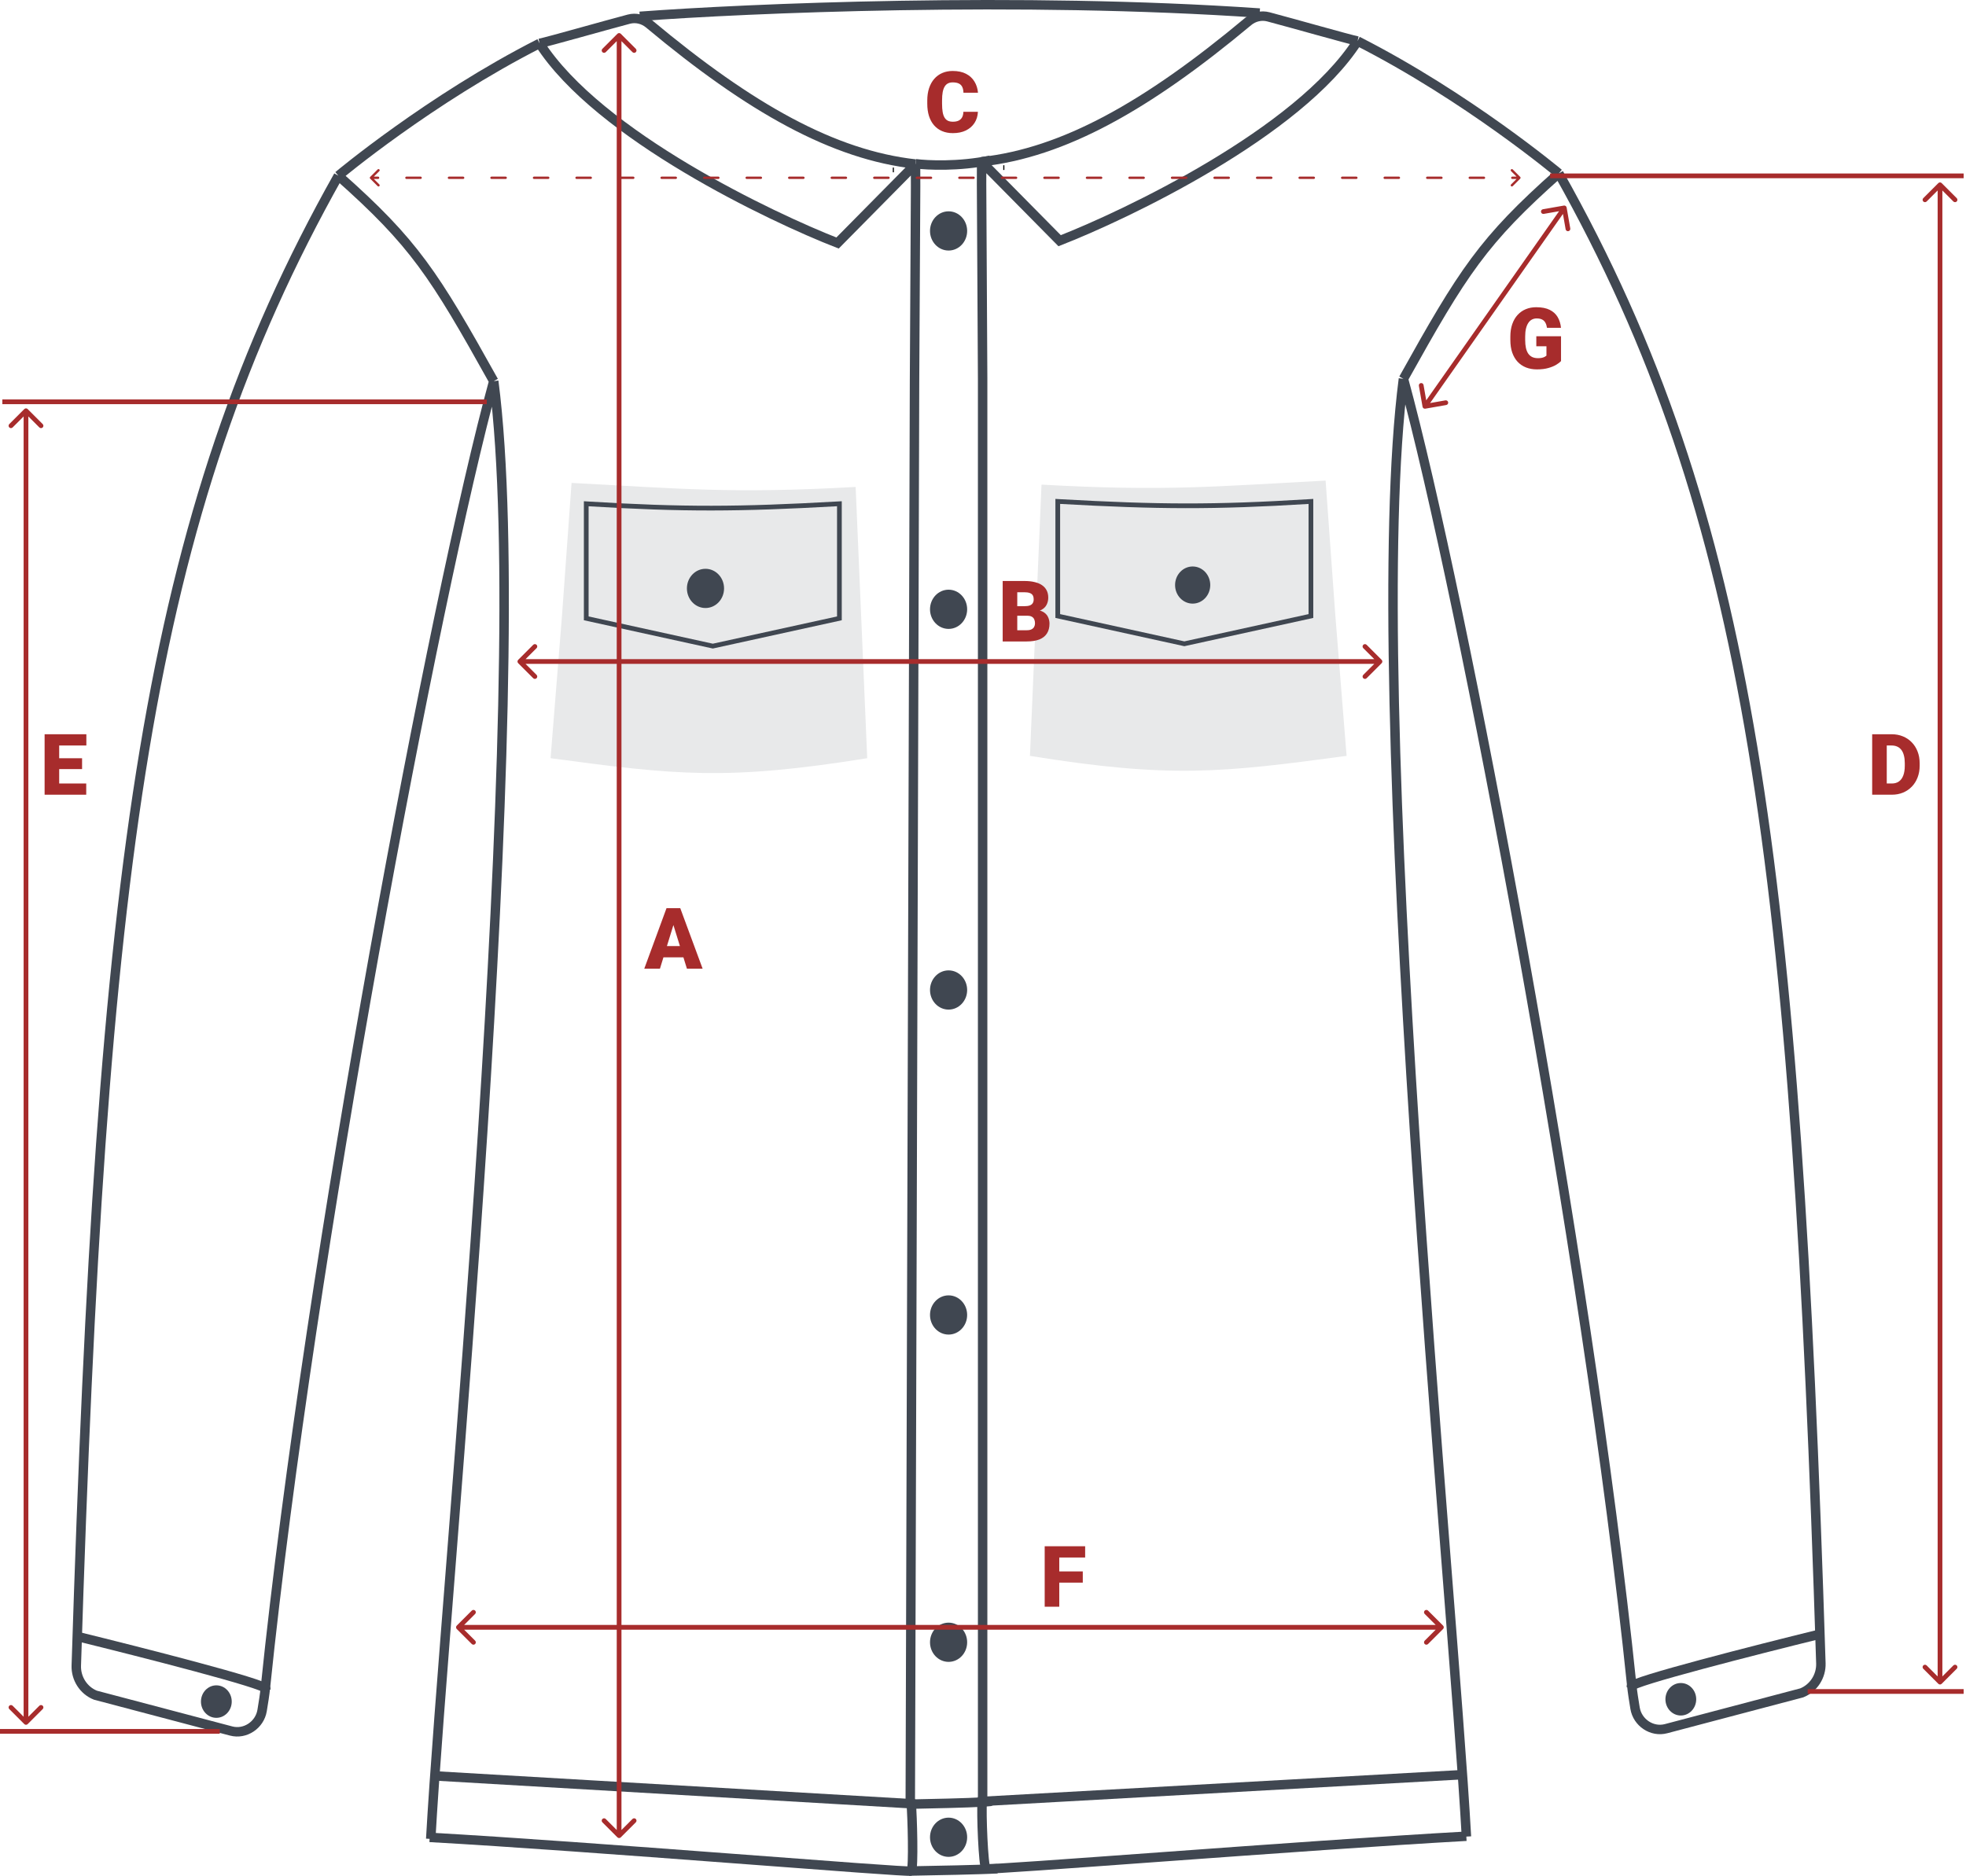 <svg width="416" height="397" viewBox="0 0 416 397" fill="none" xmlns="http://www.w3.org/2000/svg">
<path d="M192.611 381.734L193.512 80.663L193.74 39.438L193.726 34.721M91.143 389.18C94.1 335.947 113.031 146.679 104.472 80.663M71.601 37.186C87.653 51.433 91.841 57.987 104.472 80.663M71.601 37.186C30.79 109.734 21.479 183.633 16.143 352.517C16.057 355.225 17.673 357.755 20.188 358.763V358.763L48.907 366.344C51.896 367.133 54.956 365.056 55.461 362.006C55.737 360.342 56.007 358.671 56.17 357.084C65.532 266.277 92.025 126.105 104.472 80.663M71.601 37.186C71.601 37.186 90.964 20.974 114.174 9.184M193.726 34.721C176.431 32.795 158.834 23.01 137.334 5.05C136.138 4.051 134.555 3.659 133.049 4.057C127.655 5.485 116.398 8.702 114.174 9.184M193.726 34.721L177.219 51.433C163.416 46.05 126.643 28.663 114.174 9.184" stroke="#404751" stroke-width="2"/>
<path d="M16.465 346.362C29.803 349.637 56.433 356.433 56.247 357.416" stroke="#404751" stroke-width="2"/>
<ellipse cx="45.778" cy="360.118" rx="3.257" ry="3.439" fill="#404751"/>
<path d="M193.737 34.652C196.218 34.98 202.856 35.291 209.556 33.915" stroke="#404751" stroke-width="2"/>
<path d="M189.147 35.962H188.913" stroke="black"/>
<path d="M120.94 102.201C144.261 103.427 154.817 104.52 181.052 103.054L183.5 160.462C153.767 165.252 142.958 164.022 116.5 160.462L118.924 130.205L120.94 102.201Z" fill="#E8E9EA"/>
<path fill-rule="evenodd" clip-rule="evenodd" d="M123.547 106.08V107.082V131.267L150.831 137.252L178.115 131.267V107.081V106.08C177.779 106.099 177.446 106.118 177.115 106.136C156.396 107.301 144.527 107.37 124.547 106.142C124.216 106.121 123.883 106.101 123.547 106.08ZM124.547 107.144V130.462L150.831 136.229L177.115 130.462V107.138C156.418 108.301 144.516 108.37 124.547 107.144Z" fill="#404751"/>
<ellipse cx="149.278" cy="124.529" rx="3.93" ry="4.15" fill="#404751"/>
<path d="M90.919 388.857C124.729 390.74 192.248 396.373 192.806 395.98C193.364 395.587 193.039 384.026 192.806 381.734L91.901 375.838" stroke="#404751" stroke-width="2"/>
<path d="M207.923 381.242V80.171L207.695 38.946L207.709 34.229M310.292 388.689C307.334 335.455 288.404 146.187 296.962 80.171M329.834 36.694C313.782 50.941 309.594 57.496 296.962 80.171M329.834 36.694C370.645 109.243 379.956 183.141 385.292 352.025C385.378 354.733 383.762 357.263 381.247 358.271V358.271L352.528 365.852C349.539 366.641 346.478 364.564 345.973 361.515C345.698 359.851 345.428 358.179 345.264 356.592C335.902 265.785 309.409 125.613 296.962 80.171M329.834 36.694C329.834 36.694 310.47 20.482 287.261 8.692M207.709 34.229C225.004 32.303 242.601 22.518 264.101 4.558C265.296 3.56 266.88 3.167 268.386 3.566C273.779 4.993 285.037 8.21 287.261 8.692M207.709 34.229L224.215 50.941C238.019 45.558 274.791 28.171 287.261 8.692" stroke="#404751" stroke-width="2"/>
<path d="M384.969 345.871C371.631 349.146 345.002 355.942 345.188 356.925" stroke="#404751" stroke-width="2"/>
<ellipse cx="3.257" cy="3.439" rx="3.257" ry="3.439" transform="matrix(-1 0 0 1 358.914 356.188)" fill="#404751"/>
<path d="M212.288 35.471H212.522" stroke="black"/>
<path d="M280.494 101.71C257.174 102.937 246.618 104.029 220.382 102.563L217.934 159.971C247.668 164.761 258.477 163.531 284.934 159.971L282.511 129.714L280.494 101.71Z" fill="#E8E9EA"/>
<path fill-rule="evenodd" clip-rule="evenodd" d="M277.887 105.588V106.59V130.775L250.603 136.761L223.319 130.775V106.59V105.588C223.655 105.607 223.988 105.626 224.319 105.645C245.038 106.81 256.908 106.879 276.887 105.65C277.219 105.63 277.552 105.609 277.887 105.588ZM276.887 106.652V129.971L250.603 135.737L224.319 129.971V106.646C245.017 107.809 256.919 107.878 276.887 106.652Z" fill="#404751"/>
<ellipse cx="3.722" cy="3.93" rx="3.722" ry="3.93" transform="matrix(-1 0 0 1 256.087 119.887)" fill="#404751"/>
<path d="M310.27 388.612C276.46 390.495 209.187 395.883 208.629 395.49C208.07 395.097 207.608 383.535 207.841 381.243L309.288 375.593" stroke="#404751" stroke-width="2"/>
<ellipse cx="200.717" cy="48.873" rx="3.93" ry="4.15" fill="#404751"/>
<ellipse cx="200.717" cy="128.949" rx="3.93" ry="4.15" fill="#404751"/>
<ellipse cx="200.717" cy="209.518" rx="3.93" ry="4.15" fill="#404751"/>
<path d="M204.647 278.295C204.647 280.587 202.888 282.445 200.717 282.445C198.547 282.445 196.787 280.587 196.787 278.295C196.787 276.003 198.547 274.146 200.717 274.146C202.888 274.146 204.647 276.003 204.647 278.295Z" fill="#404751"/>
<ellipse cx="200.717" cy="347.564" rx="3.93" ry="4.15" fill="#404751"/>
<ellipse cx="200.717" cy="388.831" rx="3.93" ry="4.15" fill="#404751"/>
<path d="M192.366 381.829C196.517 381.753 205.077 381.561 207.962 381.376M207.962 381.376C208.143 381.365 208.301 381.353 208.435 381.341C210.703 381.146 209.065 381.283 207.962 381.376ZM192.366 395.98C197.328 395.899 208.009 395.687 211.034 395.492" stroke="#404751" stroke-width="2"/>
<path d="M135.378 3.456C157.978 1.767 215.85 -0.735 266.547 2.765" stroke="#404751" stroke-width="2"/>
<path d="M78.323 37.449C78.226 37.547 78.226 37.705 78.323 37.803L79.914 39.394C80.012 39.491 80.17 39.491 80.268 39.394C80.365 39.296 80.365 39.138 80.268 39.04L78.854 37.626L80.268 36.212C80.365 36.114 80.365 35.956 80.268 35.858C80.17 35.761 80.012 35.761 79.914 35.858L78.323 37.449ZM321.677 37.803C321.774 37.705 321.774 37.547 321.677 37.449L320.086 35.858C319.988 35.761 319.83 35.761 319.732 35.858C319.635 35.956 319.635 36.114 319.732 36.212L321.146 37.626L319.732 39.04C319.635 39.138 319.635 39.296 319.732 39.394C319.83 39.491 319.988 39.491 320.086 39.394L321.677 37.803ZM80 37.876C80.138 37.876 80.25 37.764 80.25 37.626C80.25 37.488 80.138 37.376 80 37.376V37.876ZM86 37.376C85.862 37.376 85.75 37.488 85.75 37.626C85.75 37.764 85.862 37.876 86 37.876V37.376ZM89 37.876C89.138 37.876 89.25 37.764 89.25 37.626C89.25 37.488 89.138 37.376 89 37.376V37.876ZM95 37.376C94.862 37.376 94.75 37.488 94.75 37.626C94.75 37.764 94.862 37.876 95 37.876V37.376ZM98 37.876C98.138 37.876 98.25 37.764 98.25 37.626C98.25 37.488 98.138 37.376 98 37.376V37.876ZM104 37.376C103.862 37.376 103.75 37.488 103.75 37.626C103.75 37.764 103.862 37.876 104 37.876V37.376ZM107 37.876C107.138 37.876 107.25 37.764 107.25 37.626C107.25 37.488 107.138 37.376 107 37.376V37.876ZM113 37.376C112.862 37.376 112.75 37.488 112.75 37.626C112.75 37.764 112.862 37.876 113 37.876V37.376ZM116 37.876C116.138 37.876 116.25 37.764 116.25 37.626C116.25 37.488 116.138 37.376 116 37.376V37.876ZM122 37.376C121.862 37.376 121.75 37.488 121.75 37.626C121.75 37.764 121.862 37.876 122 37.876V37.376ZM125 37.876C125.138 37.876 125.25 37.764 125.25 37.626C125.25 37.488 125.138 37.376 125 37.376V37.876ZM131 37.376C130.862 37.376 130.75 37.488 130.75 37.626C130.75 37.764 130.862 37.876 131 37.876V37.376ZM134 37.876C134.138 37.876 134.25 37.764 134.25 37.626C134.25 37.488 134.138 37.376 134 37.376V37.876ZM140 37.376C139.862 37.376 139.75 37.488 139.75 37.626C139.75 37.764 139.862 37.876 140 37.876V37.376ZM143 37.876C143.138 37.876 143.25 37.764 143.25 37.626C143.25 37.488 143.138 37.376 143 37.376V37.876ZM149 37.376C148.862 37.376 148.75 37.488 148.75 37.626C148.75 37.764 148.862 37.876 149 37.876V37.376ZM152 37.876C152.138 37.876 152.25 37.764 152.25 37.626C152.25 37.488 152.138 37.376 152 37.376V37.876ZM158 37.376C157.862 37.376 157.75 37.488 157.75 37.626C157.75 37.764 157.862 37.876 158 37.876V37.376ZM161 37.876C161.138 37.876 161.25 37.764 161.25 37.626C161.25 37.488 161.138 37.376 161 37.376V37.876ZM167 37.376C166.862 37.376 166.75 37.488 166.75 37.626C166.75 37.764 166.862 37.876 167 37.876V37.376ZM170 37.876C170.138 37.876 170.25 37.764 170.25 37.626C170.25 37.488 170.138 37.376 170 37.376V37.876ZM176 37.376C175.862 37.376 175.75 37.488 175.75 37.626C175.75 37.764 175.862 37.876 176 37.876V37.376ZM179 37.876C179.138 37.876 179.25 37.764 179.25 37.626C179.25 37.488 179.138 37.376 179 37.376V37.876ZM185 37.376C184.862 37.376 184.75 37.488 184.75 37.626C184.75 37.764 184.862 37.876 185 37.876V37.376ZM188 37.876C188.138 37.876 188.25 37.764 188.25 37.626C188.25 37.488 188.138 37.376 188 37.376V37.876ZM194 37.376C193.862 37.376 193.75 37.488 193.75 37.626C193.75 37.764 193.862 37.876 194 37.876V37.376ZM197 37.876C197.138 37.876 197.25 37.764 197.25 37.626C197.25 37.488 197.138 37.376 197 37.376V37.876ZM203 37.376C202.862 37.376 202.75 37.488 202.75 37.626C202.75 37.764 202.862 37.876 203 37.876V37.376ZM206 37.876C206.138 37.876 206.25 37.764 206.25 37.626C206.25 37.488 206.138 37.376 206 37.376V37.876ZM212 37.376C211.862 37.376 211.75 37.488 211.75 37.626C211.75 37.764 211.862 37.876 212 37.876V37.376ZM215 37.876C215.138 37.876 215.25 37.764 215.25 37.626C215.25 37.488 215.138 37.376 215 37.376V37.876ZM221 37.376C220.862 37.376 220.75 37.488 220.75 37.626C220.75 37.764 220.862 37.876 221 37.876V37.376ZM224 37.876C224.138 37.876 224.25 37.764 224.25 37.626C224.25 37.488 224.138 37.376 224 37.376V37.876ZM230 37.376C229.862 37.376 229.75 37.488 229.75 37.626C229.75 37.764 229.862 37.876 230 37.876V37.376ZM233 37.876C233.138 37.876 233.25 37.764 233.25 37.626C233.25 37.488 233.138 37.376 233 37.376V37.876ZM239 37.376C238.862 37.376 238.75 37.488 238.75 37.626C238.75 37.764 238.862 37.876 239 37.876V37.376ZM242 37.876C242.138 37.876 242.25 37.764 242.25 37.626C242.25 37.488 242.138 37.376 242 37.376V37.876ZM248 37.376C247.862 37.376 247.75 37.488 247.75 37.626C247.75 37.764 247.862 37.876 248 37.876V37.376ZM251 37.876C251.138 37.876 251.25 37.764 251.25 37.626C251.25 37.488 251.138 37.376 251 37.376V37.876ZM257 37.376C256.862 37.376 256.75 37.488 256.75 37.626C256.75 37.764 256.862 37.876 257 37.876V37.376ZM260 37.876C260.138 37.876 260.25 37.764 260.25 37.626C260.25 37.488 260.138 37.376 260 37.376V37.876ZM266 37.376C265.862 37.376 265.75 37.488 265.75 37.626C265.75 37.764 265.862 37.876 266 37.876V37.376ZM269 37.876C269.138 37.876 269.25 37.764 269.25 37.626C269.25 37.488 269.138 37.376 269 37.376V37.876ZM275 37.376C274.862 37.376 274.75 37.488 274.75 37.626C274.75 37.764 274.862 37.876 275 37.876V37.376ZM278 37.876C278.138 37.876 278.25 37.764 278.25 37.626C278.25 37.488 278.138 37.376 278 37.376V37.876ZM284 37.376C283.862 37.376 283.75 37.488 283.75 37.626C283.75 37.764 283.862 37.876 284 37.876V37.376ZM287 37.876C287.138 37.876 287.25 37.764 287.25 37.626C287.25 37.488 287.138 37.376 287 37.376V37.876ZM293 37.376C292.862 37.376 292.75 37.488 292.75 37.626C292.75 37.764 292.862 37.876 293 37.876V37.376ZM296 37.876C296.138 37.876 296.25 37.764 296.25 37.626C296.25 37.488 296.138 37.376 296 37.376V37.876ZM302 37.376C301.862 37.376 301.75 37.488 301.75 37.626C301.75 37.764 301.862 37.876 302 37.876V37.376ZM305 37.876C305.138 37.876 305.25 37.764 305.25 37.626C305.25 37.488 305.138 37.376 305 37.376V37.876ZM311 37.376C310.862 37.376 310.75 37.488 310.75 37.626C310.75 37.764 310.862 37.876 311 37.876V37.376ZM314 37.876C314.138 37.876 314.25 37.764 314.25 37.626C314.25 37.488 314.138 37.376 314 37.376V37.876ZM320 37.376C319.862 37.376 319.75 37.488 319.75 37.626C319.75 37.764 319.862 37.876 320 37.876V37.376ZM78.5 37.876H80V37.376H78.5V37.876ZM86 37.876H89V37.376H86V37.876ZM95 37.876H98V37.376H95V37.876ZM104 37.876H107V37.376H104V37.876ZM113 37.876H116V37.376H113V37.876ZM122 37.876H125V37.376H122V37.876ZM131 37.876H134V37.376H131V37.876ZM140 37.876H143V37.376H140V37.876ZM149 37.876H152V37.376H149V37.876ZM158 37.876H161V37.376H158V37.876ZM167 37.876H170V37.376H167V37.876ZM176 37.876H179V37.376H176V37.876ZM185 37.876H188V37.376H185V37.876ZM194 37.876L197 37.876V37.376L194 37.376V37.876ZM203 37.876H206V37.376H203V37.876ZM212 37.876H215V37.376H212V37.876ZM221 37.876H224V37.376H221V37.876ZM230 37.876H233V37.376H230V37.876ZM239 37.876H242V37.376H239V37.876ZM248 37.876H251V37.376H248V37.876ZM257 37.876H260V37.376H257V37.876ZM266 37.876H269V37.376H266V37.876ZM275 37.876H278V37.376H275V37.876ZM284 37.876H287V37.376H284V37.876ZM293 37.876H296V37.376H293V37.876ZM302 37.876H305V37.376H302V37.876ZM311 37.876H314V37.376H311V37.876ZM320 37.876H321.5V37.376H320V37.876ZM78.323 37.449C78.226 37.547 78.226 37.705 78.323 37.803L79.914 39.394C80.012 39.491 80.17 39.491 80.268 39.394C80.365 39.296 80.365 39.138 80.268 39.04L78.854 37.626L80.268 36.212C80.365 36.114 80.365 35.956 80.268 35.858C80.17 35.761 80.012 35.761 79.914 35.858L78.323 37.449ZM321.677 37.803C321.774 37.705 321.774 37.547 321.677 37.449L320.086 35.858C319.988 35.761 319.83 35.761 319.732 35.858C319.635 35.956 319.635 36.114 319.732 36.212L321.146 37.626L319.732 39.04C319.635 39.138 319.635 39.296 319.732 39.394C319.83 39.491 319.988 39.491 320.086 39.394L321.677 37.803ZM80 37.876C80.138 37.876 80.25 37.764 80.25 37.626C80.25 37.488 80.138 37.376 80 37.376V37.876ZM86 37.376C85.862 37.376 85.75 37.488 85.75 37.626C85.75 37.764 85.862 37.876 86 37.876V37.376ZM89 37.876C89.138 37.876 89.25 37.764 89.25 37.626C89.25 37.488 89.138 37.376 89 37.376V37.876ZM95 37.376C94.862 37.376 94.75 37.488 94.75 37.626C94.75 37.764 94.862 37.876 95 37.876V37.376ZM98 37.876C98.138 37.876 98.25 37.764 98.25 37.626C98.25 37.488 98.138 37.376 98 37.376V37.876ZM104 37.376C103.862 37.376 103.75 37.488 103.75 37.626C103.75 37.764 103.862 37.876 104 37.876V37.376ZM107 37.876C107.138 37.876 107.25 37.764 107.25 37.626C107.25 37.488 107.138 37.376 107 37.376V37.876ZM113 37.376C112.862 37.376 112.75 37.488 112.75 37.626C112.75 37.764 112.862 37.876 113 37.876V37.376ZM116 37.876C116.138 37.876 116.25 37.764 116.25 37.626C116.25 37.488 116.138 37.376 116 37.376V37.876ZM122 37.376C121.862 37.376 121.75 37.488 121.75 37.626C121.75 37.764 121.862 37.876 122 37.876V37.376ZM125 37.876C125.138 37.876 125.25 37.764 125.25 37.626C125.25 37.488 125.138 37.376 125 37.376V37.876ZM131 37.376C130.862 37.376 130.75 37.488 130.75 37.626C130.75 37.764 130.862 37.876 131 37.876V37.376ZM134 37.876C134.138 37.876 134.25 37.764 134.25 37.626C134.25 37.488 134.138 37.376 134 37.376V37.876ZM140 37.376C139.862 37.376 139.75 37.488 139.75 37.626C139.75 37.764 139.862 37.876 140 37.876V37.376ZM143 37.876C143.138 37.876 143.25 37.764 143.25 37.626C143.25 37.488 143.138 37.376 143 37.376V37.876ZM149 37.376C148.862 37.376 148.75 37.488 148.75 37.626C148.75 37.764 148.862 37.876 149 37.876V37.376ZM152 37.876C152.138 37.876 152.25 37.764 152.25 37.626C152.25 37.488 152.138 37.376 152 37.376V37.876ZM158 37.376C157.862 37.376 157.75 37.488 157.75 37.626C157.75 37.764 157.862 37.876 158 37.876V37.376ZM161 37.876C161.138 37.876 161.25 37.764 161.25 37.626C161.25 37.488 161.138 37.376 161 37.376V37.876ZM167 37.376C166.862 37.376 166.75 37.488 166.75 37.626C166.75 37.764 166.862 37.876 167 37.876V37.376ZM170 37.876C170.138 37.876 170.25 37.764 170.25 37.626C170.25 37.488 170.138 37.376 170 37.376V37.876ZM176 37.376C175.862 37.376 175.75 37.488 175.75 37.626C175.75 37.764 175.862 37.876 176 37.876V37.376ZM179 37.876C179.138 37.876 179.25 37.764 179.25 37.626C179.25 37.488 179.138 37.376 179 37.376V37.876ZM185 37.376C184.862 37.376 184.75 37.488 184.75 37.626C184.75 37.764 184.862 37.876 185 37.876V37.376ZM188 37.876C188.138 37.876 188.25 37.764 188.25 37.626C188.25 37.488 188.138 37.376 188 37.376V37.876ZM194 37.376C193.862 37.376 193.75 37.488 193.75 37.626C193.75 37.764 193.862 37.876 194 37.876V37.376ZM197 37.876C197.138 37.876 197.25 37.764 197.25 37.626C197.25 37.488 197.138 37.376 197 37.376V37.876ZM203 37.376C202.862 37.376 202.75 37.488 202.75 37.626C202.75 37.764 202.862 37.876 203 37.876V37.376ZM206 37.876C206.138 37.876 206.25 37.764 206.25 37.626C206.25 37.488 206.138 37.376 206 37.376V37.876ZM212 37.376C211.862 37.376 211.75 37.488 211.75 37.626C211.75 37.764 211.862 37.876 212 37.876V37.376ZM215 37.876C215.138 37.876 215.25 37.764 215.25 37.626C215.25 37.488 215.138 37.376 215 37.376V37.876ZM221 37.376C220.862 37.376 220.75 37.488 220.75 37.626C220.75 37.764 220.862 37.876 221 37.876V37.376ZM224 37.876C224.138 37.876 224.25 37.764 224.25 37.626C224.25 37.488 224.138 37.376 224 37.376V37.876ZM230 37.376C229.862 37.376 229.75 37.488 229.75 37.626C229.75 37.764 229.862 37.876 230 37.876V37.376ZM233 37.876C233.138 37.876 233.25 37.764 233.25 37.626C233.25 37.488 233.138 37.376 233 37.376V37.876ZM239 37.376C238.862 37.376 238.75 37.488 238.75 37.626C238.75 37.764 238.862 37.876 239 37.876V37.376ZM242 37.876C242.138 37.876 242.25 37.764 242.25 37.626C242.25 37.488 242.138 37.376 242 37.376V37.876ZM248 37.376C247.862 37.376 247.75 37.488 247.75 37.626C247.75 37.764 247.862 37.876 248 37.876V37.376ZM251 37.876C251.138 37.876 251.25 37.764 251.25 37.626C251.25 37.488 251.138 37.376 251 37.376V37.876ZM257 37.376C256.862 37.376 256.75 37.488 256.75 37.626C256.75 37.764 256.862 37.876 257 37.876V37.376ZM260 37.876C260.138 37.876 260.25 37.764 260.25 37.626C260.25 37.488 260.138 37.376 260 37.376V37.876ZM266 37.376C265.862 37.376 265.75 37.488 265.75 37.626C265.75 37.764 265.862 37.876 266 37.876V37.376ZM269 37.876C269.138 37.876 269.25 37.764 269.25 37.626C269.25 37.488 269.138 37.376 269 37.376V37.876ZM275 37.376C274.862 37.376 274.75 37.488 274.75 37.626C274.75 37.764 274.862 37.876 275 37.876V37.376ZM278 37.876C278.138 37.876 278.25 37.764 278.25 37.626C278.25 37.488 278.138 37.376 278 37.376V37.876ZM284 37.376C283.862 37.376 283.75 37.488 283.75 37.626C283.75 37.764 283.862 37.876 284 37.876V37.376ZM287 37.876C287.138 37.876 287.25 37.764 287.25 37.626C287.25 37.488 287.138 37.376 287 37.376V37.876ZM293 37.376C292.862 37.376 292.75 37.488 292.75 37.626C292.75 37.764 292.862 37.876 293 37.876V37.376ZM296 37.876C296.138 37.876 296.25 37.764 296.25 37.626C296.25 37.488 296.138 37.376 296 37.376V37.876ZM302 37.376C301.862 37.376 301.75 37.488 301.75 37.626C301.75 37.764 301.862 37.876 302 37.876V37.376ZM305 37.876C305.138 37.876 305.25 37.764 305.25 37.626C305.25 37.488 305.138 37.376 305 37.376V37.876ZM311 37.376C310.862 37.376 310.75 37.488 310.75 37.626C310.75 37.764 310.862 37.876 311 37.876V37.376ZM314 37.876C314.138 37.876 314.25 37.764 314.25 37.626C314.25 37.488 314.138 37.376 314 37.376V37.876ZM320 37.376C319.862 37.376 319.75 37.488 319.75 37.626C319.75 37.764 319.862 37.876 320 37.876V37.376ZM78.5 37.876H80V37.376H78.5V37.876ZM86 37.876H89V37.376H86V37.876ZM95 37.876H98V37.376H95V37.876ZM104 37.876H107V37.376H104V37.876ZM113 37.876H116V37.376H113V37.876ZM122 37.876H125V37.376H122V37.876ZM131 37.876H134V37.376H131V37.876ZM140 37.876H143V37.376H140V37.876ZM149 37.876H152V37.376H149V37.876ZM158 37.876H161V37.376H158V37.876ZM167 37.876H170V37.376H167V37.876ZM176 37.876H179V37.376H176V37.876ZM185 37.876H188V37.376H185V37.876ZM194 37.876L197 37.876V37.376L194 37.376V37.876ZM203 37.876H206V37.376H203V37.876ZM212 37.876H215V37.376H212V37.876ZM221 37.876H224V37.376H221V37.876ZM230 37.876H233V37.376H230V37.876ZM239 37.876H242V37.376H239V37.876ZM248 37.876H251V37.376H248V37.876ZM257 37.876H260V37.376H257V37.876ZM266 37.876H269V37.376H266V37.876ZM275 37.876H278V37.376H275V37.876ZM284 37.876H287V37.376H284V37.876ZM293 37.876H296V37.376H293V37.876ZM302 37.876H305V37.376H302V37.876ZM311 37.876H314V37.376H311V37.876ZM320 37.876H321.5V37.376H320V37.876Z" fill="#A72C2C"/>
<path d="M203.847 23.667H206.923C206.882 24.558 206.642 25.343 206.202 26.023C205.763 26.702 205.153 27.232 204.374 27.613C203.601 27.988 202.687 28.176 201.632 28.176C200.776 28.176 200.012 28.032 199.338 27.745C198.67 27.458 198.102 27.045 197.633 26.506C197.17 25.967 196.815 25.314 196.569 24.546C196.329 23.778 196.209 22.914 196.209 21.953V21.259C196.209 20.298 196.335 19.434 196.587 18.666C196.845 17.893 197.208 17.236 197.677 16.697C198.151 16.152 198.72 15.736 199.382 15.449C200.044 15.162 200.779 15.019 201.588 15.019C202.701 15.019 203.642 15.218 204.409 15.616C205.177 16.015 205.771 16.562 206.193 17.26C206.615 17.951 206.864 18.739 206.94 19.624H203.864C203.853 19.144 203.771 18.742 203.618 18.42C203.466 18.092 203.226 17.846 202.897 17.682C202.569 17.518 202.133 17.436 201.588 17.436C201.207 17.436 200.876 17.506 200.595 17.646C200.313 17.787 200.079 18.01 199.892 18.314C199.704 18.619 199.563 19.015 199.47 19.501C199.382 19.981 199.338 20.561 199.338 21.241V21.953C199.338 22.633 199.379 23.213 199.461 23.693C199.543 24.174 199.675 24.566 199.856 24.871C200.038 25.176 200.272 25.401 200.56 25.548C200.853 25.689 201.21 25.759 201.632 25.759C202.101 25.759 202.496 25.686 202.818 25.539C203.141 25.387 203.39 25.158 203.565 24.854C203.741 24.543 203.835 24.148 203.847 23.667Z" fill="#A72C2C"/>
<path d="M18.246 165.816V168.189H11.426V165.816H18.246ZM12.524 155.393V168.189H9.439V155.393H12.524ZM17.367 160.473V162.767H11.426V160.473H17.367ZM18.273 155.393V157.774H11.426V155.393H18.273Z" fill="#A72C2C"/>
<path d="M142.764 194.893L139.644 205H136.33L141.032 192.203H143.133L142.764 194.893ZM145.348 205L142.219 194.893L141.814 192.203H143.941L148.67 205H145.348ZM145.225 200.228V202.609H138.659V200.228H145.225Z" fill="#A72C2C"/>
<path d="M217.387 130.314H214.091L214.073 128.293H216.745C217.226 128.293 217.609 128.24 217.896 128.135C218.184 128.023 218.392 127.862 218.521 127.651C218.655 127.44 218.723 127.177 218.723 126.86C218.723 126.497 218.655 126.204 218.521 125.981C218.386 125.759 218.172 125.598 217.879 125.498C217.592 125.393 217.22 125.34 216.763 125.34H215.251V135.755H212.166V122.958H216.763C217.554 122.958 218.26 123.031 218.881 123.178C219.502 123.318 220.029 123.535 220.463 123.828C220.902 124.121 221.236 124.49 221.465 124.936C221.693 125.375 221.808 125.894 221.808 126.491C221.808 127.013 221.696 127.502 221.474 127.959C221.251 128.416 220.879 128.788 220.357 129.075C219.842 129.356 219.136 129.503 218.239 129.515L217.387 130.314ZM217.264 135.755H213.344L214.398 133.382H217.264C217.686 133.382 218.022 133.317 218.274 133.188C218.532 133.054 218.717 132.878 218.828 132.661C218.945 132.438 219.004 132.192 219.004 131.923C219.004 131.595 218.948 131.311 218.837 131.07C218.731 130.83 218.562 130.646 218.327 130.517C218.093 130.382 217.779 130.314 217.387 130.314H214.794L214.812 128.293H217.914L218.635 129.102C219.49 129.066 220.167 129.187 220.665 129.462C221.169 129.737 221.529 130.101 221.746 130.552C221.963 131.003 222.071 131.475 222.071 131.967C222.071 132.805 221.89 133.505 221.526 134.067C221.169 134.63 220.633 135.052 219.918 135.333C219.203 135.614 218.318 135.755 217.264 135.755Z" fill="#A72C2C"/>
<path d="M224.139 327.244V340.041H221.054V327.244H224.139ZM229.113 332.57V334.943H223.26V332.57H229.113ZM229.614 327.244V329.626H223.26V327.244H229.614Z" fill="#A72C2C"/>
<path d="M400.306 168.189H397.467L397.484 165.816H400.306C400.892 165.816 401.387 165.676 401.791 165.395C402.201 165.113 402.512 164.694 402.723 164.138C402.939 163.575 403.048 162.884 403.048 162.063V161.51C403.048 160.895 402.986 160.355 402.863 159.893C402.746 159.424 402.57 159.034 402.336 158.724C402.102 158.407 401.809 158.17 401.457 158.012C401.111 157.854 400.713 157.774 400.262 157.774H397.414V155.393H400.262C401.129 155.393 401.923 155.542 402.644 155.841C403.37 156.134 403.997 156.556 404.524 157.106C405.058 157.651 405.468 158.299 405.755 159.049C406.048 159.793 406.194 160.619 406.194 161.527V162.063C406.194 162.966 406.048 163.792 405.755 164.542C405.468 165.292 405.061 165.939 404.533 166.484C404.006 167.029 403.382 167.451 402.661 167.75C401.946 168.043 401.161 168.189 400.306 168.189ZM399.233 155.393V168.189H396.148V155.393H399.233Z" fill="#A72C2C"/>
<path d="M5.146 364.885C5.342 365.081 5.658 365.081 5.854 364.885L9.036 361.703C9.231 361.508 9.231 361.191 9.036 360.996C8.84 360.801 8.524 360.801 8.328 360.996L5.5 363.825L2.672 360.996C2.476 360.801 2.16 360.801 1.964 360.996C1.769 361.191 1.769 361.508 1.964 361.703L5.146 364.885ZM5.854 86.572C5.658 86.377 5.342 86.377 5.146 86.572L1.964 89.754C1.769 89.95 1.769 90.266 1.964 90.461C2.16 90.657 2.476 90.657 2.672 90.461L5.5 87.633L8.328 90.461C8.524 90.657 8.84 90.657 9.036 90.461C9.231 90.266 9.231 89.95 9.036 89.754L5.854 86.572ZM6 364.532L6 86.926L5 86.926L5 364.532L6 364.532Z" fill="#A72C2C"/>
<path d="M96.646 344.044C96.451 344.24 96.451 344.556 96.646 344.752L99.828 347.933C100.024 348.129 100.34 348.129 100.536 347.933C100.731 347.738 100.731 347.422 100.536 347.226L97.707 344.398L100.536 341.57C100.731 341.374 100.731 341.058 100.536 340.862C100.34 340.667 100.024 340.667 99.828 340.862L96.646 344.044ZM305.354 344.752C305.549 344.556 305.549 344.24 305.354 344.044L302.172 340.862C301.976 340.667 301.66 340.667 301.464 340.862C301.269 341.058 301.269 341.374 301.464 341.57L304.293 344.398L301.464 347.226C301.269 347.422 301.269 347.738 301.464 347.933C301.66 348.129 301.976 348.129 302.172 347.933L305.354 344.752ZM97 344.898L305 344.898L305 343.898L97 343.898L97 344.898Z" fill="#A72C2C"/>
<path d="M109.646 139.646C109.451 139.842 109.451 140.158 109.646 140.354L112.828 143.536C113.024 143.731 113.34 143.731 113.536 143.536C113.731 143.34 113.731 143.024 113.536 142.828L110.707 140L113.536 137.172C113.731 136.976 113.731 136.66 113.536 136.464C113.34 136.269 113.024 136.269 112.828 136.464L109.646 139.646ZM292.354 140.354C292.549 140.158 292.549 139.842 292.354 139.646L289.172 136.464C288.976 136.269 288.66 136.269 288.464 136.464C288.269 136.66 288.269 136.976 288.464 137.172L291.293 140L288.464 142.828C288.269 143.024 288.269 143.34 288.464 143.536C288.66 143.731 288.976 143.731 289.172 143.536L292.354 140.354ZM110 140.5L292 140.5L292 139.5L110 139.5L110 140.5Z" fill="#A72C2C"/>
<path d="M331.493 43.914C331.445 43.642 331.186 43.46 330.914 43.508L326.481 44.282C326.209 44.33 326.027 44.589 326.075 44.861C326.122 45.133 326.381 45.315 326.653 45.267L330.594 44.579L331.282 48.519C331.33 48.791 331.589 48.973 331.861 48.925C332.133 48.878 332.315 48.619 332.267 48.347L331.493 43.914ZM301.007 86.086C301.055 86.358 301.314 86.54 301.586 86.493L306.019 85.718C306.291 85.67 306.473 85.411 306.425 85.139C306.378 84.867 306.119 84.685 305.847 84.733L301.906 85.421L301.218 81.481C301.17 81.209 300.911 81.027 300.639 81.075C300.367 81.122 300.185 81.381 300.233 81.653L301.007 86.086ZM330.591 43.713L301.091 85.713L301.909 86.287L331.409 44.287L330.591 43.713Z" fill="#A72C2C"/>
<path d="M330.309 71.162V76.418C330.092 76.658 329.758 76.916 329.307 77.191C328.861 77.461 328.299 77.692 327.619 77.886C326.939 78.079 326.14 78.176 325.22 78.176C324.37 78.176 323.6 78.041 322.908 77.772C322.217 77.496 321.622 77.095 321.124 76.567C320.632 76.034 320.251 75.384 319.981 74.616C319.718 73.843 319.586 72.958 319.586 71.962V71.25C319.586 70.254 319.721 69.369 319.99 68.596C320.26 67.822 320.638 67.172 321.124 66.644C321.616 66.111 322.193 65.707 322.855 65.432C323.523 65.156 324.256 65.019 325.053 65.019C326.23 65.019 327.188 65.206 327.927 65.581C328.665 65.95 329.225 66.463 329.605 67.119C329.986 67.769 330.218 68.522 330.3 69.378H327.338C327.279 68.956 327.168 68.599 327.004 68.306C326.846 68.007 326.617 67.781 326.318 67.629C326.02 67.471 325.633 67.392 325.158 67.392C324.789 67.392 324.452 67.471 324.147 67.629C323.849 67.787 323.594 68.027 323.383 68.35C323.172 68.666 323.008 69.064 322.891 69.545C322.779 70.025 322.724 70.588 322.724 71.232V71.962C322.724 72.601 322.776 73.16 322.882 73.641C322.993 74.121 323.157 74.522 323.374 74.845C323.597 75.161 323.878 75.401 324.218 75.565C324.563 75.724 324.971 75.803 325.439 75.803C325.768 75.803 326.049 75.776 326.283 75.724C326.518 75.665 326.711 75.595 326.863 75.513C327.021 75.425 327.142 75.343 327.224 75.267V73.28H325.079V71.162H330.309Z" fill="#A72C2C"/>
<path d="M410.146 356.354C410.342 356.549 410.658 356.549 410.854 356.354L414.036 353.172C414.231 352.976 414.231 352.66 414.036 352.464C413.84 352.269 413.524 352.269 413.328 352.464L410.5 355.293L407.672 352.464C407.476 352.269 407.16 352.269 406.964 352.464C406.769 352.66 406.769 352.976 406.964 353.172L410.146 356.354ZM410.854 38.751C410.658 38.555 410.342 38.555 410.146 38.751L406.964 41.933C406.769 42.128 406.769 42.444 406.964 42.64C407.16 42.835 407.476 42.835 407.672 42.64L410.5 39.811L413.328 42.64C413.524 42.835 413.84 42.835 414.036 42.64C414.231 42.444 414.231 42.128 414.036 41.933L410.854 38.751ZM411 356L411 39.104L410 39.104L410 356L411 356Z" fill="#A72C2C"/>
<path d="M130.647 388.854C130.842 389.049 131.158 389.049 131.354 388.854L134.536 385.672C134.731 385.476 134.731 385.16 134.536 384.964C134.34 384.769 134.024 384.769 133.829 384.964L131 387.793L128.172 384.964C127.976 384.769 127.66 384.769 127.465 384.964C127.269 385.16 127.269 385.476 127.465 385.672L130.647 388.854ZM131.354 7.146C131.158 6.951 130.842 6.951 130.647 7.146L127.465 10.328C127.269 10.524 127.269 10.84 127.465 11.036C127.66 11.231 127.976 11.231 128.172 11.036L131 8.207L133.829 11.036C134.024 11.231 134.34 11.231 134.536 11.036C134.731 10.84 134.731 10.524 134.536 10.328L131.354 7.146ZM131.5 388.5L131.5 7.5L130.5 7.5L130.5 388.5L131.5 388.5Z" fill="#A72C2C"/>
<path d="M103 85.037L0.5 85.037" stroke="#A72C2C"/>
<path d="M415.5 357.978H382.5" stroke="#A72C2C"/>
<path d="M415.5 37.216L328 37.216" stroke="#A72C2C"/>
<path d="M46.5 366.42H0" stroke="#A72C2C"/>
</svg>
